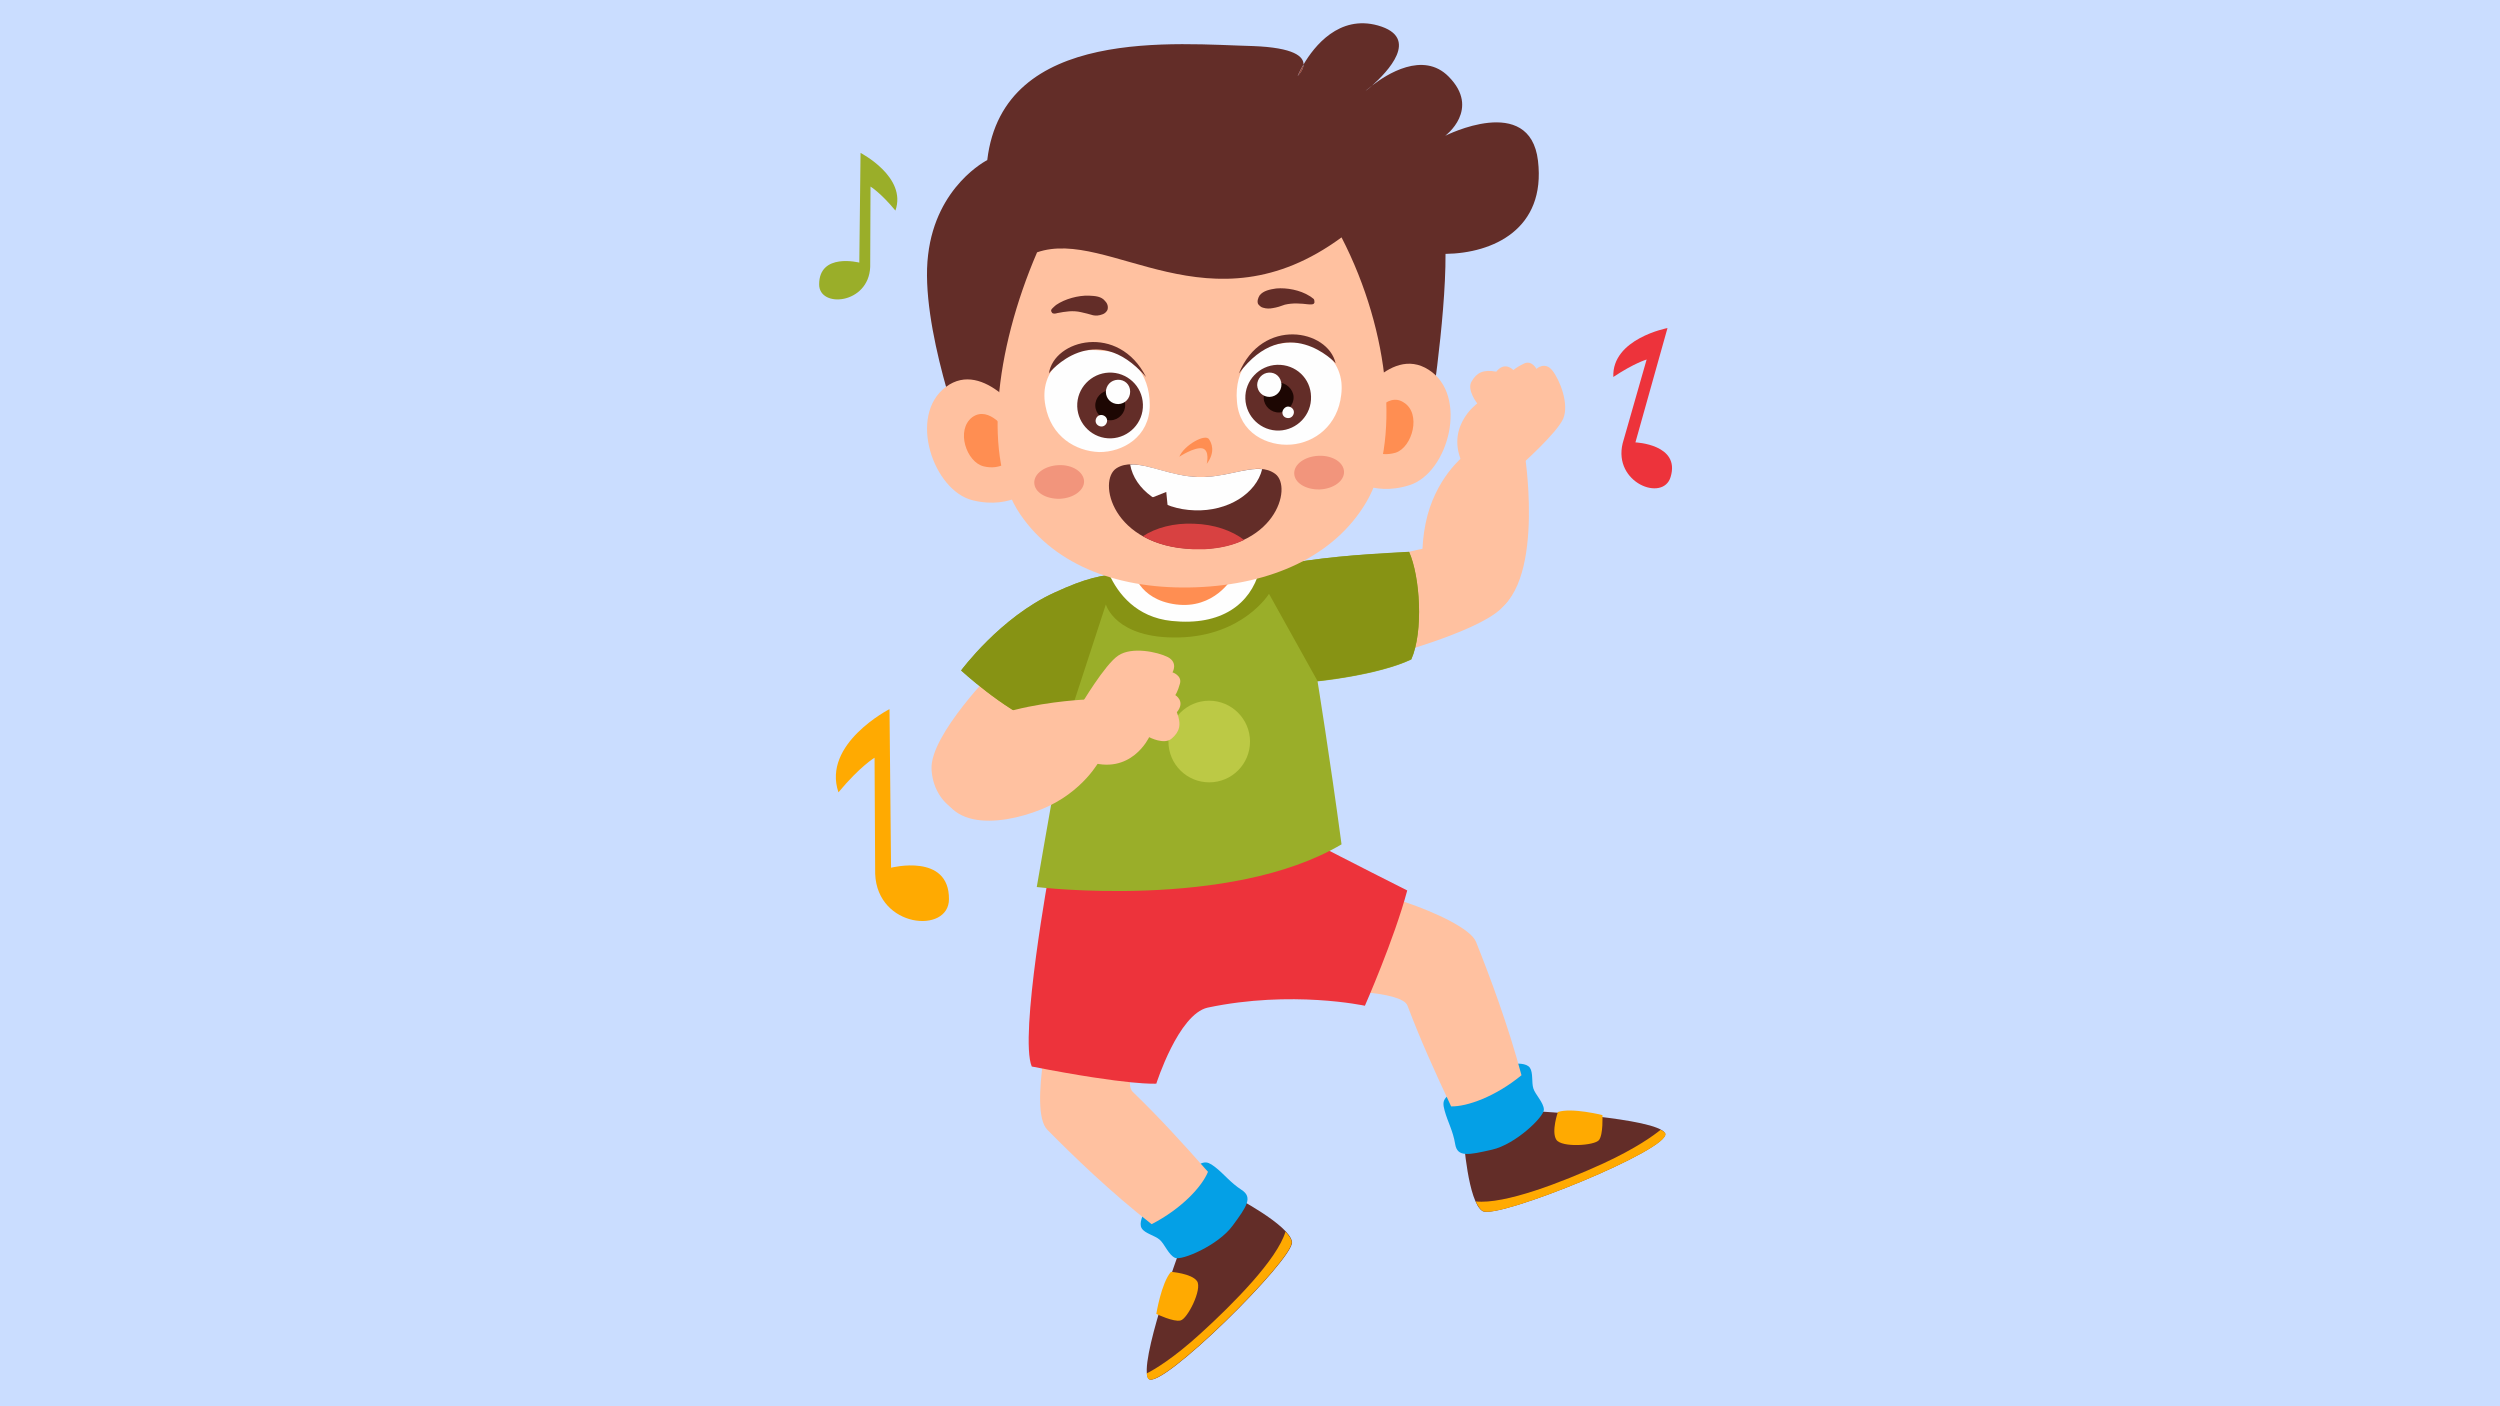 <svg xmlns="http://www.w3.org/2000/svg" xmlns:xlink="http://www.w3.org/1999/xlink" width="1920" zoomAndPan="magnify" viewBox="0 0 1440 810" height="1080" preserveAspectRatio="xMidYMid meet" version="1.0"><defs><clipPath id="d9a3a2d77d"><path d="M 471.578 88 L 517 88 L 517 173 L 471.578 173 Z M 471.578 88 " clip-rule="nonzero"/></clipPath></defs><rect x="-144" width="1728" fill="#ffffff" y="-81" height="972" fill-opacity="1"/><rect x="-144" width="1728" fill="#ffffff" y="-81" height="972" fill-opacity="1"/><rect x="-144" width="1728" fill="#caddff" y="-81" height="972" fill-opacity="1"/><path fill="#ffc1a0" d="M 856.469 315.844 C 840.867 307.945 797.652 321.586 797.652 321.586 L 796.039 378.66 C 796.039 378.66 849.836 364.66 864.539 350.66 C 879.242 336.305 872.25 323.738 856.469 315.844 Z M 856.469 315.844 " fill-opacity="1" fill-rule="nonzero"/><path fill="#ffc1a0" d="M 536.559 442.91 C 537.457 462.652 555.211 475.039 571.348 467.141 C 587.668 459.062 618.867 408.453 618.867 408.453 L 573.68 384.941 C 573.68 384.941 535.664 423.168 536.559 442.91 Z M 536.559 442.91 " fill-opacity="1" fill-rule="nonzero"/><path fill="#632d28" d="M 883.547 639.977 L 843.02 655.59 C 843.02 655.59 845.531 692.562 853.957 697.586 C 862.387 702.613 963.523 661.512 959.039 652.719 C 954.379 643.926 883.547 639.977 883.547 639.977 Z M 883.547 639.977 " fill-opacity="1" fill-rule="nonzero"/><path fill="#04a0e6" d="M 881.215 615.027 C 879.242 612.156 873.145 612.695 873.145 612.695 C 859.34 614.488 847.145 621.848 839.613 627.055 C 832.082 632.258 830.289 633.156 832.082 639.617 C 833.875 646.258 836.922 651.281 838.18 659 C 839.434 666.719 845.891 665.281 859.34 662.23 C 872.965 659.18 889.465 643.207 889.285 639.078 C 889.105 634.949 884.266 630.465 883.188 626.875 C 882.113 623.465 883.188 617.898 881.215 615.027 Z M 881.215 615.027 " fill-opacity="1" fill-rule="nonzero"/><path fill="#ffc1a0" d="M 780.977 516.855 C 780.977 516.855 766.27 542.34 756.586 569.98 C 765.375 570.52 807.516 570.34 810.742 579.312 C 818.273 599.234 826.344 617.004 835.848 637.285 C 844.992 637.465 861.312 631.719 876.375 619.336 C 868.664 590.441 858.082 562.262 850.191 542.52 C 844.277 527.625 769.68 504.652 780.977 516.855 Z M 780.977 516.855 " fill-opacity="1" fill-rule="nonzero"/><path fill="#ffaa01" d="M 897.355 640.516 C 897.355 640.516 893.41 651.82 896.457 656.488 C 899.508 661.152 918.516 659.898 921.023 656.668 C 923.535 653.438 922.996 642.309 922.996 642.309 C 922.996 642.309 905.426 637.82 897.355 640.516 Z M 897.355 640.516 " fill-opacity="1" fill-rule="nonzero"/><path fill="#ffaa01" d="M 956.531 650.746 C 952.586 653.977 942.543 661.332 923.535 670.129 C 899.508 681.074 866.691 693.816 850.016 692.023 C 851.27 694.715 852.523 696.691 854.137 697.586 C 862.566 702.613 963.703 661.512 959.219 652.719 C 958.684 652 957.785 651.461 956.531 650.746 Z M 956.531 650.746 " fill-opacity="1" fill-rule="nonzero"/><path fill="#632d28" d="M 709.965 688.613 L 679.66 719.664 C 679.66 719.664 655.27 786.43 661.547 794.145 C 667.824 801.863 745.469 725.047 744.215 715.355 C 742.781 705.484 709.965 688.613 709.965 688.613 Z M 709.965 688.613 " fill-opacity="1" fill-rule="nonzero"/><path fill="#04a0e6" d="M 715.164 685.383 C 708.531 681.074 705.121 676.23 699.742 672.102 C 694.363 667.973 692.93 669.051 685.219 674.074 C 677.508 678.922 665.852 687.355 658.68 699.203 C 658.68 699.203 655.809 704.586 657.602 707.457 C 659.395 710.508 665.133 711.586 668.004 714.098 C 670.871 716.613 673.023 722.715 676.789 724.508 C 680.555 726.305 701.715 717.328 709.965 706.023 C 718.035 695.074 721.801 689.691 715.164 685.383 Z M 715.164 685.383 " fill-opacity="1" fill-rule="nonzero"/><path fill="#ffc1a0" d="M 652.402 628.848 C 645.586 622.207 662.445 583.621 665.312 575.363 C 636.082 573.391 607.035 576.801 607.035 576.801 C 607.215 578.594 591.973 639.258 603.27 650.746 C 618.152 665.82 639.848 686.82 663.34 705.125 C 680.734 696.152 692.391 683.41 695.797 674.973 C 680.914 658.102 667.645 643.566 652.402 628.848 Z M 652.402 628.848 " fill-opacity="1" fill-rule="nonzero"/><path fill="#ed333b" d="M 604.703 500.344 C 604.703 500.344 586.949 597.082 594.301 614.312 C 651.148 625.438 666.031 624.184 666.031 624.184 C 666.031 624.184 678.762 584.16 695.617 580.391 C 744.035 570.16 786.176 579.312 786.176 579.312 C 786.176 579.312 803.031 541.086 810.562 512.906 C 781.691 498.371 755.332 484.73 755.332 484.73 Z M 604.703 500.344 " fill-opacity="1" fill-rule="nonzero"/><path fill="#9aae29" d="M 733.812 325.895 C 699.922 331.996 664.238 328.406 649.176 329.844 C 633.754 331.277 625.324 333.074 607.391 341.328 C 576.191 355.508 553.598 386.195 553.598 386.195 C 553.598 386.195 577.805 408.453 598.066 416.707 C 603.625 419.043 609.008 420.117 613.309 419.578 C 603.09 476.113 597.172 510.934 597.172 510.934 C 597.172 510.934 708.352 524.395 772.727 486.344 C 765.914 435.555 758.918 392.48 758.918 392.48 C 758.918 392.48 793.527 389.07 812.895 379.914 C 820.066 363.762 817.914 331.996 811.641 317.996 C 778.465 319.613 761.789 321.047 733.812 325.895 Z M 733.812 325.895 " fill-opacity="1" fill-rule="nonzero"/><path fill="#bcc945" d="M 696.516 403.605 C 683.426 403.605 673.023 414.195 673.023 427.117 C 673.023 440.219 683.605 450.629 696.516 450.629 C 709.605 450.629 720.008 440.039 720.008 427.117 C 720.008 414.195 709.426 403.605 696.516 403.605 Z M 696.516 403.605 " fill-opacity="1" fill-rule="nonzero"/><path fill="#879314" d="M 733.812 325.895 C 699.922 331.996 664.238 328.406 649.176 329.844 C 633.754 331.277 625.324 333.074 607.391 341.328 C 576.191 355.508 553.598 386.195 553.598 386.195 C 553.598 386.195 577.805 408.453 598.066 416.707 C 607.93 414.375 616.18 411.863 616.18 411.863 L 636.98 348.148 C 636.98 348.148 642.359 368.07 679.121 367.172 C 716.062 366.273 730.945 342.047 730.945 342.047 L 758.918 392.301 C 758.918 392.301 793.527 388.891 812.895 379.734 C 820.066 363.582 817.914 331.816 811.641 317.816 C 778.465 319.613 761.789 321.047 733.812 325.895 Z M 733.812 325.895 " fill-opacity="1" fill-rule="nonzero"/><path fill="#fefefe" d="M 643.793 330.379 C 642.18 330.559 640.566 330.738 638.953 330.918 C 643.973 341.867 654.375 355.508 674.816 357.66 C 703.688 360.711 720.184 347.789 725.387 328.945 C 713.371 326.969 701.535 326.434 690.418 326.609 C 670.691 326.789 653.656 329.484 643.793 330.379 Z M 643.793 330.379 " fill-opacity="1" fill-rule="nonzero"/><path fill="#ff8e52" d="M 677.328 348.148 C 699.383 351.02 709.605 333.074 709.605 333.074 L 652.582 328.586 C 652.762 328.406 655.27 345.277 677.328 348.148 Z M 677.328 348.148 " fill-opacity="1" fill-rule="nonzero"/><path fill="#ffaa01" d="M 674.457 732.586 C 668.898 739.047 666.031 756.812 666.031 756.812 C 666.031 756.812 676.074 761.66 680.016 760.582 C 683.961 759.688 692.57 742.637 689.52 737.969 C 686.473 733.484 674.457 732.586 674.457 732.586 Z M 674.457 732.586 " fill-opacity="1" fill-rule="nonzero"/><path fill="#ffaa01" d="M 691.316 768.301 C 675.715 782.48 665.133 788.762 660.473 791.094 C 660.652 792.531 660.828 793.426 661.367 794.145 C 667.645 801.863 745.289 725.047 744.035 715.355 C 743.855 713.562 742.422 711.586 740.449 709.434 C 735.605 725.406 710.859 750.531 691.316 768.301 Z M 691.316 768.301 " fill-opacity="1" fill-rule="nonzero"/><path fill="#9c4733" d="M 790.121 49.5 C 787.789 51.297 786.355 52.551 786.355 52.551 C 786.355 52.551 787.969 51.297 790.121 49.5 Z M 790.121 49.5 " fill-opacity="1" fill-rule="nonzero"/><path fill="#9c4733" d="M 750.848 37.297 C 748.52 41.066 747.441 43.938 747.441 43.938 C 747.441 43.938 750.848 40.707 750.848 37.297 Z M 750.848 37.297 " fill-opacity="1" fill-rule="nonzero"/><path fill="#632d28" d="M 832.441 78.219 C 832.441 78.219 853.062 62.961 834.414 44.117 C 819.707 29.219 798.547 42.859 790.301 49.32 C 788.148 51.297 786.535 52.371 786.535 52.371 C 786.535 52.371 787.969 51.117 790.301 49.32 C 798.906 41.605 818.453 21.684 793.707 14.684 C 771.293 8.402 756.945 26.707 750.848 37.117 C 750.848 40.707 747.441 43.758 747.441 43.758 C 747.441 43.758 748.52 41.066 750.848 37.117 C 750.848 32.629 745.648 27.426 721.621 26.527 C 678.582 25.449 577.805 14.684 568.66 92.215 C 568.66 92.215 539.25 106.934 534.59 146.777 C 529.566 187.16 555.57 255.898 555.57 255.898 L 822.938 245.848 C 822.938 245.848 832.801 184.824 832.621 146.238 C 859.875 145.879 890.539 132.059 885.879 92.574 C 881.215 53.449 832.441 78.219 832.441 78.219 Z M 832.441 78.219 " fill-opacity="1" fill-rule="nonzero"/><path fill="#ffc1a0" d="M 822.938 213.004 C 799.805 198.105 778.105 235.617 778.105 235.617 L 776.133 274.023 C 776.133 274.023 789.582 286.59 811.996 279.41 C 834.414 272.23 846.07 227.719 822.938 213.004 Z M 822.938 213.004 " fill-opacity="1" fill-rule="nonzero"/><path fill="#ff8e52" d="M 808.59 231.848 C 798.727 225.207 789.223 241.539 789.223 241.539 L 788.508 258.23 C 788.508 258.23 794.066 263.617 803.93 260.742 C 813.613 257.512 818.812 238.129 808.59 231.848 Z M 808.59 231.848 " fill-opacity="1" fill-rule="nonzero"/><path fill="#ffc1a0" d="M 544.809 222.875 C 522.754 239.387 537.637 282.82 560.41 288.203 C 583.184 293.766 595.738 280.305 595.738 280.305 L 591.074 242.258 C 591.074 242.258 566.867 206.363 544.809 222.875 Z M 544.809 222.875 " fill-opacity="1" fill-rule="nonzero"/><path fill="#ff8e52" d="M 560.051 240.285 C 550.367 247.641 556.645 266.309 566.688 268.641 C 576.371 270.973 581.93 265.051 581.93 265.051 L 579.957 248.539 C 579.957 248.539 569.914 233.285 560.051 240.285 Z M 560.051 240.285 " fill-opacity="1" fill-rule="nonzero"/><path fill="#ffc1a0" d="M 597.352 145.34 C 572.785 202.414 565.969 264.691 587.668 296.281 C 608.109 326.254 645.41 339.891 688.984 338.277 C 732.199 336.66 768.602 320.508 787.07 289.102 C 806.438 256.078 801.238 192.004 772.727 136.727 C 696.875 192.543 638.773 130.984 597.352 145.34 Z M 597.352 145.34 " fill-opacity="1" fill-rule="nonzero"/><path fill="#632d28" d="M 689.699 274.742 C 670.336 274.023 654.016 262.719 643.078 269.719 C 632.137 276.719 640.207 314.586 687.191 316.203 C 734.172 317.816 744.93 280.664 734.531 272.949 C 723.949 265.23 709.246 275.461 689.699 274.742 Z M 689.699 274.742 " fill-opacity="1" fill-rule="nonzero"/><path fill="#fefefe" d="M 689.879 274.742 C 674.637 274.203 661.367 267.023 650.969 267.562 C 653.477 281.922 668.898 293.41 688.086 293.945 C 707.273 294.664 723.594 284.254 727 270.258 C 717.137 269.18 704.762 275.281 689.879 274.742 Z M 689.879 274.742 " fill-opacity="1" fill-rule="nonzero"/><path fill="#632d28" d="M 661.367 287.484 L 672.844 294.305 L 671.77 283.359 Z M 661.367 287.484 " fill-opacity="1" fill-rule="nonzero"/><path fill="#d84141" d="M 658.32 308.844 C 664.238 312.254 671.59 314.766 680.555 315.844 C 682.707 316.023 684.859 316.203 687.191 316.383 C 688.445 316.383 689.699 316.383 690.777 316.383 C 691.672 316.383 692.391 316.383 693.289 316.383 C 693.465 316.383 693.645 316.383 693.824 316.383 C 702.969 315.844 710.5 314.047 716.598 310.996 C 709.605 305.613 699.383 302.023 687.727 301.664 C 676.25 301.125 665.672 303.996 658.32 308.844 Z M 658.32 308.844 " fill-opacity="1" fill-rule="nonzero"/><path fill="#632d28" d="M 754.258 170.469 C 748.875 167.059 741.164 165.621 735.07 166.16 C 731.484 166.699 727.715 167.418 725.566 170.109 C 724.668 171.543 723.949 173.52 724.668 175.133 C 725.387 176.031 726.461 177.109 727.715 177.289 C 729.332 177.824 731.484 177.824 733.098 177.469 C 735.426 177.109 737.758 176.391 740.09 175.492 C 744.754 174.414 749.055 174.773 753.719 175.312 C 754.793 175.312 756.051 175.492 756.766 174.953 C 756.766 174.594 757.125 174.594 757.125 174.238 C 757.125 173.52 757.125 172.98 756.766 172.262 C 755.871 171.723 755.332 171.004 754.258 170.469 Z M 754.258 170.469 " fill-opacity="1" fill-rule="nonzero"/><path fill="#632d28" d="M 627.117 170.289 C 621.199 170.109 613.488 172.082 608.289 175.672 C 607.391 176.391 606.676 177.109 605.957 177.824 C 605.242 178.543 605.418 179.262 605.598 179.441 C 605.598 179.801 605.957 179.801 605.957 180.16 C 606.676 180.875 607.93 180.699 609.008 180.34 C 613.668 179.441 617.973 178.723 622.633 179.801 C 624.965 180.34 627.297 180.879 629.629 181.594 C 631.242 181.953 633.215 181.773 635.008 181.055 C 636.262 180.699 637.34 179.621 637.879 178.543 C 638.414 176.93 638.055 174.953 636.621 173.52 C 634.469 170.648 630.883 170.469 627.117 170.289 Z M 627.117 170.289 " fill-opacity="1" fill-rule="nonzero"/><path fill="#fefefe" d="M 737.938 197.926 C 721.441 199.543 710.859 212.824 712.473 231.129 C 713.73 249.438 730.047 257.152 743.676 256.078 C 757.305 255 770.574 245.129 772.547 227.359 C 775.238 206.723 757.125 193.98 737.938 197.926 Z M 737.938 197.926 " fill-opacity="1" fill-rule="nonzero"/><path fill="#632d28" d="M 713.551 215.156 C 740.809 178.902 769.141 208.875 769.32 209.234 C 764.836 189.672 727 182.492 713.551 215.156 Z M 713.551 215.156 " fill-opacity="1" fill-rule="nonzero"/><path fill="#632d28" d="M 735.605 210.133 C 725.387 210.492 716.957 219.105 717.316 229.695 C 717.676 239.926 726.281 248.359 736.863 248 C 747.082 247.641 755.512 239.027 755.152 228.438 C 754.973 218.027 746.367 209.773 735.605 210.133 Z M 735.605 210.133 " fill-opacity="1" fill-rule="nonzero"/><path fill="#1d0703" d="M 736.145 220.363 C 731.484 220.543 727.715 224.668 727.895 229.336 C 728.074 234 732.199 237.77 736.863 237.59 C 741.523 237.41 745.289 233.285 745.109 228.617 C 744.93 224.129 740.629 220.184 736.145 220.363 Z M 736.145 220.363 " fill-opacity="1" fill-rule="nonzero"/><path fill="#fefefe" d="M 730.945 214.617 C 727 214.797 724.129 218.207 724.129 221.797 C 724.309 225.746 727.359 228.617 731.305 228.617 C 735.25 228.438 738.117 225.387 738.117 221.438 C 737.938 217.312 734.891 214.438 730.945 214.617 Z M 730.945 214.617 " fill-opacity="1" fill-rule="nonzero"/><path fill="#fefefe" d="M 741.883 234.18 C 740.27 234.18 738.656 235.977 738.656 237.59 C 738.656 239.566 740.09 240.82 742.062 240.82 C 744.035 240.82 745.289 239.027 745.289 237.41 C 745.289 235.438 743.496 234.18 741.883 234.18 Z M 741.883 234.18 " fill-opacity="1" fill-rule="nonzero"/><path fill="#ff8e52" d="M 679.301 263.078 C 679.301 263.078 687.727 257.512 692.391 258.23 C 697.055 259.129 695.082 267.203 695.082 267.203 C 700.461 260.027 697.59 254.82 696.516 253.207 C 694.543 249.258 681.812 256.617 679.301 263.078 Z M 679.301 263.078 " fill-opacity="1" fill-rule="nonzero"/><path fill="#f2957c" d="M 759.457 262.539 C 751.566 262.898 745.289 267.383 745.469 272.77 C 745.648 278.152 752.105 282.102 760.176 281.922 C 768.062 281.562 774.34 277.074 774.16 271.691 C 773.98 266.309 767.527 262.18 759.457 262.539 Z M 759.457 262.539 " fill-opacity="1" fill-rule="nonzero"/><path fill="#f2957c" d="M 609.723 267.922 C 601.832 268.281 595.559 272.77 595.738 278.152 C 595.914 283.535 602.371 287.484 610.441 287.305 C 618.332 286.945 624.605 282.461 624.43 277.074 C 624.07 271.691 617.613 267.562 609.723 267.922 Z M 609.723 267.922 " fill-opacity="1" fill-rule="nonzero"/><path fill="#fefefe" d="M 634.648 202.055 C 615.281 199.004 598.066 213.004 602.191 233.824 C 605.418 251.41 619.406 259.848 633.035 260.383 C 646.664 260.562 662.266 251.59 662.266 233.285 C 662.266 214.977 650.969 202.414 634.648 202.055 Z M 634.648 202.055 " fill-opacity="1" fill-rule="nonzero"/><path fill="#632d28" d="M 604.164 215.156 C 604.164 214.797 630.344 182.852 660.113 217.133 C 644.332 186.082 607.035 195.414 604.164 215.156 Z M 604.164 215.156 " fill-opacity="1" fill-rule="nonzero"/><path fill="#632d28" d="M 638.773 214.617 C 628.551 214.977 620.125 223.594 620.484 234.18 C 620.84 244.41 629.449 252.848 640.027 252.488 C 650.25 252.129 658.68 243.516 658.32 232.926 C 657.961 222.156 648.996 214.258 638.773 214.617 Z M 638.773 214.617 " fill-opacity="1" fill-rule="nonzero"/><path fill="#1d0703" d="M 639.133 224.848 C 634.469 225.027 630.703 229.156 630.883 233.824 C 631.062 238.488 635.188 242.258 639.848 242.078 C 644.512 241.898 648.277 237.77 648.098 233.105 C 647.918 228.258 643.793 224.668 639.133 224.848 Z M 639.133 224.848 " fill-opacity="1" fill-rule="nonzero"/><path fill="#fefefe" d="M 643.793 218.746 C 639.848 218.926 636.98 221.977 636.98 225.926 C 637.16 229.875 640.207 232.746 644.152 232.746 C 648.098 232.566 650.969 229.516 650.969 225.566 C 650.969 221.438 647.738 218.566 643.793 218.746 Z M 643.793 218.746 " fill-opacity="1" fill-rule="nonzero"/><path fill="#fefefe" d="M 634.289 239.027 C 632.316 239.027 631.062 240.82 631.062 242.438 C 631.062 244.41 632.855 245.668 634.469 245.668 C 636.441 245.668 637.699 243.871 637.699 242.258 C 637.699 240.285 635.906 239.027 634.289 239.027 Z M 634.289 239.027 " fill-opacity="1" fill-rule="nonzero"/><path fill="#ffc1a0" d="M 541.043 442.371 C 539.07 479.164 575.113 476.113 599.68 466.242 C 624.25 456.371 633.754 437.348 633.754 437.348 L 626.223 402.887 C 626.398 402.887 543.016 405.762 541.043 442.371 Z M 541.043 442.371 " fill-opacity="1" fill-rule="nonzero"/><path fill="#ffc1a0" d="M 676.969 400.375 C 676.969 400.375 678.402 398.402 679.66 393.734 C 680.914 389.07 675.355 387.273 675.355 387.273 C 675.355 387.273 678.762 381.711 672.664 378.48 C 666.566 375.43 651.863 372.379 644.152 377.582 C 636.441 382.609 622.457 406.297 622.457 406.297 C 622.457 406.297 620.66 425.684 626.398 438.426 C 651.504 447.219 661.906 424.605 661.906 424.605 C 661.906 424.605 670.691 429.27 674.996 425.324 C 679.301 421.555 680.734 417.605 677.867 410.246 C 683.066 403.965 676.969 400.375 676.969 400.375 Z M 676.969 400.375 " fill-opacity="1" fill-rule="nonzero"/><path fill="#ffc1a0" d="M 843.199 262.539 C 843.199 262.539 826.344 275.641 821.145 301.484 C 815.941 327.328 819.707 363.402 855.395 354.789 C 891.078 346.176 878.527 263.617 878.527 263.617 Z M 843.199 262.539 " fill-opacity="1" fill-rule="nonzero"/><path fill="#ffc1a0" d="M 884.98 212.465 C 884.98 212.465 882.293 207.262 877.809 209.414 C 873.324 211.566 871.711 213.184 871.711 213.184 C 871.711 213.184 866.871 207.797 861.848 214.078 C 854.137 212.645 850.551 214.797 847.684 219.645 C 844.633 224.488 850.91 232.387 850.91 232.387 C 850.91 232.387 830.648 246.926 843.918 269.898 C 857.547 273.129 876.195 267.742 876.195 267.742 C 876.195 267.742 896.637 249.617 900.402 241.18 C 903.988 232.746 898.43 218.746 894.125 213.363 C 889.824 207.977 884.98 212.465 884.98 212.465 Z M 884.98 212.465 " fill-opacity="1" fill-rule="nonzero"/><g clip-path="url(#d9a3a2d77d)"><path fill="#9aae29" d="M 495.676 88.09 L 494.957 151.262 C 494.957 151.262 471.824 145.34 471.824 163.828 C 471.824 177.645 500.336 175.312 501.234 153.777 L 501.414 107.473 C 501.414 107.473 507.152 110.883 515.758 121.293 C 522.574 101.906 495.676 88.09 495.676 88.09 Z M 495.676 88.09 " fill-opacity="1" fill-rule="nonzero"/></g><path fill="#ed333b" d="M 942.004 254.82 L 960.477 188.953 C 960.477 188.953 928.379 195.055 929.273 217.133 C 941.469 209.055 948.461 207.082 948.461 207.082 L 934.652 255.359 C 929.094 278.152 957.965 289.281 962.27 274.742 C 968.008 255.898 942.004 254.82 942.004 254.82 Z M 942.004 254.82 " fill-opacity="1" fill-rule="nonzero"/><path fill="#ffaa01" d="M 513.25 499.805 L 512.352 408.453 C 512.352 408.453 473.438 428.375 482.945 456.371 C 495.496 441.297 503.746 436.449 503.746 436.449 L 504.102 503.395 C 505.359 534.625 546.602 538.035 546.602 517.934 C 546.781 491.191 513.25 499.805 513.25 499.805 Z M 513.25 499.805 " fill-opacity="1" fill-rule="nonzero"/></svg>